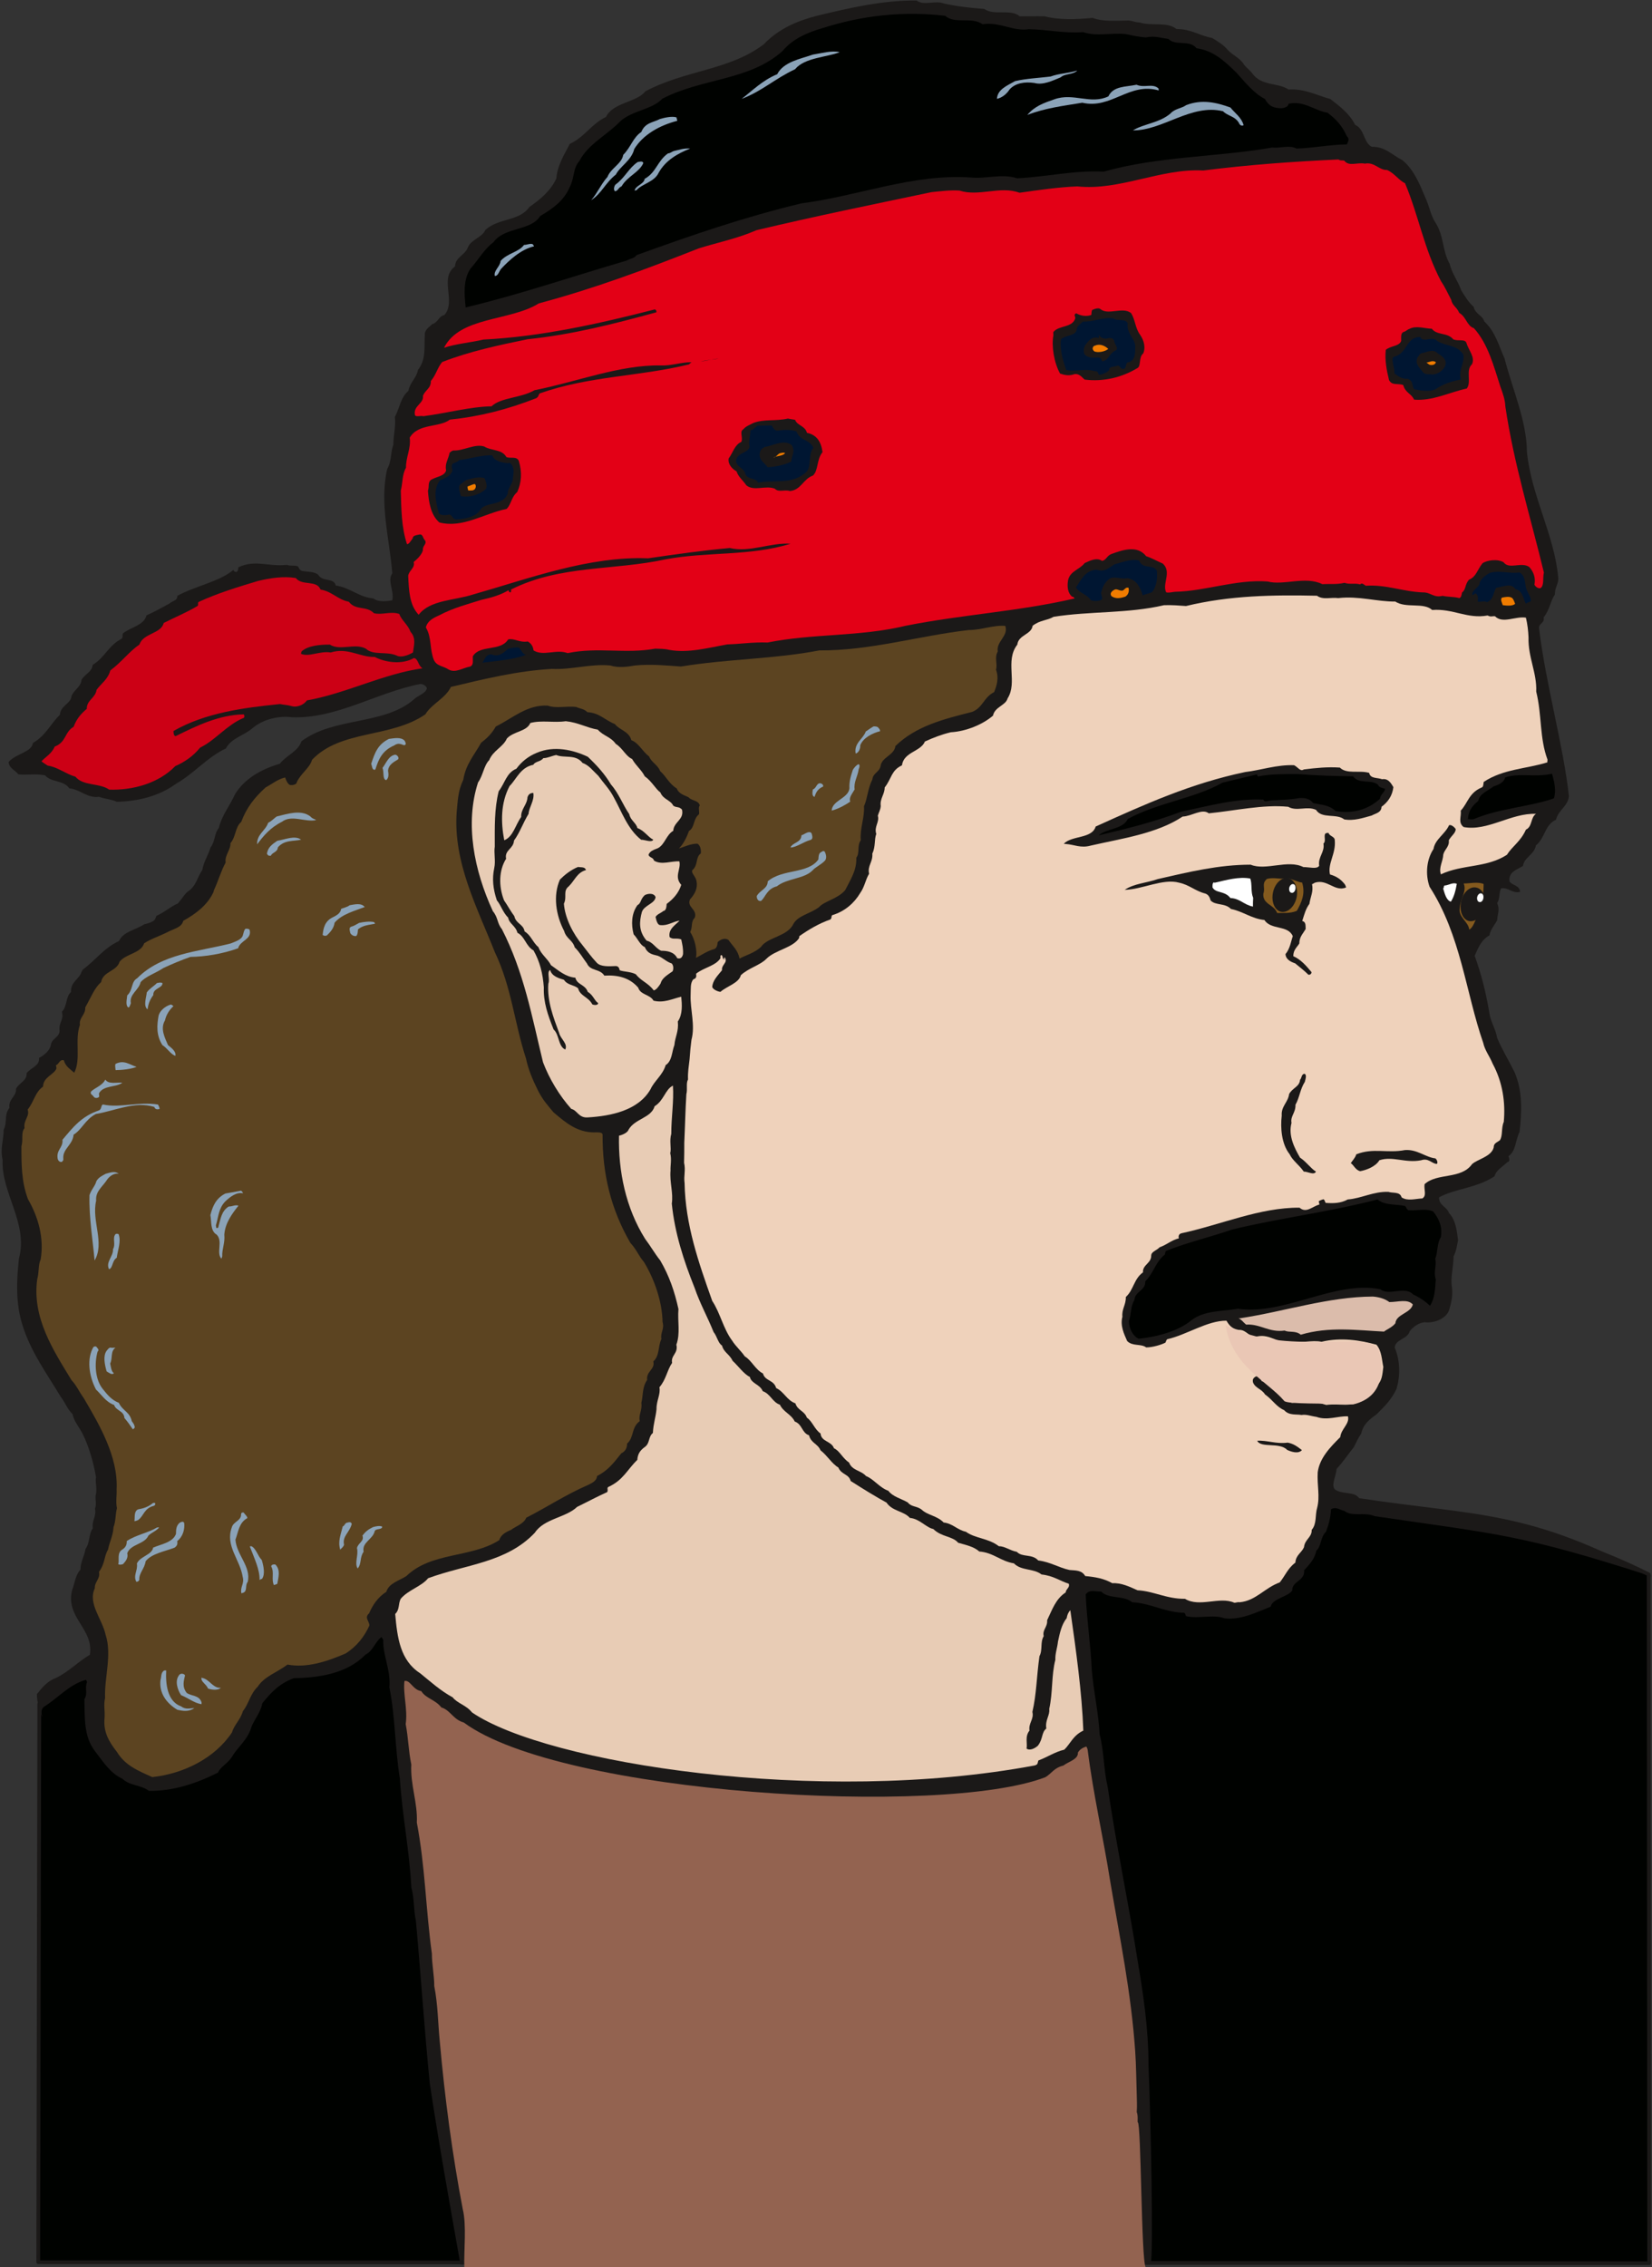 <svg xmlns="http://www.w3.org/2000/svg" xml:space="preserve" width="600.68" height="824.164" fill-rule="evenodd" stroke-linejoin="round" stroke-width="28.222" preserveAspectRatio="xMidYMid" version="1.2" viewBox="0 0 15893 21806"><rect x="0" y="0" width="15893" height="21806" fill="#333333" stroke="none"/><defs class="ClipPathGroup"><clipPath id="a" clipPathUnits="userSpaceOnUse"><path d="M0 0h15893v21806H0z"/></clipPath></defs><g class="SlideGroup"><g class="Slide" clip-path="url(#a)"><g class="Page"><g class="com.sun.star.drawing.ClosedBezierShape"><path fill="none" d="M349 13326h15537v8463H349z" class="BoundingBox"/><path fill="#000200" d="M15861 15143c-1209-607-1996-462-3051-711l-6566-1087-5353 2675c-297 153-358 175-513 368l-10 5371 15498 10-5-6626Z"/><path fill="none" stroke="#1B1918" stroke-linejoin="miter" stroke-width="36" d="M15861 15143c-1209-607-1996-462-3051-711l-6566-1087-5353 2675c-297 153-358 175-513 368l-10 5371 15498 10-5-6626Z"/></g><g class="com.sun.star.drawing.ClosedBezierShape"><path fill="none" d="M16 5h15880v21779H16z" class="BoundingBox"/><path fill="#1B1918" d="M4430 21782c-102-576-208-1163-295-1740-53-528-86-1044-134-1567-24-112-13-208-44-322-18-356-87-689-110-1044-48-298-43-587-101-880 15-168-64-303-59-457-10-16-17-26-17-26-64 48-79 132-155 170-178 183-447 221-689 226-147 54-226 148-302 240-18 97-86 165-109 241-36 115-135 188-183 275-43 66-112 96-135 152-213 107-439 180-665 175-76-58-186-48-254-116-120-54-188-168-264-265-112-144-97-332-102-500 36-59 0-103 25-164-5-20-10-25-20-20-157 48-259 173-399 260-28 31-20 64-10 97-33-66-53-153-53-222 48-61 101-125 178-153 132-63 218-160 332-226 38-251-236-355-172-619 28-74 33-150 81-199 0-76 38-129 48-198 48-71 28-142 71-200-12-74 36-112 21-188 20-54-5-102 10-145 10-66-10-114 0-158-26-149-69-294-125-409-40-81-86-124-101-198-54-53-69-109-117-172-130-216-287-432-363-679-69-210-59-436-36-645 92-340-172-632-157-950-25-111 10-188 10-289 38-76 2-145 56-211-13-86 68-107 63-183 28-58 107-76 102-150 38-53 129-71 119-147 48-25 102-69 114-122 6-66 84-76 84-140-10-81 43-99 23-183 53-55 33-139 87-190-6-97 81-122 101-193 10-15 10-20 10-20 135-100 201-206 351-277 43-92 152-102 241-160 43-10 104-28 109-59 5-7 10-23 10-23 77-33 130-86 206-119 33-36 64-89 92-112 86-53 96-145 144-211 11-78 54-134 77-213 48-61 35-135 81-190 30-125 107-214 155-323 91-150 249-241 432-295 63-81 177-119 208-216 312-236 792-152 1082-403 39-39 110-54 125-105-5-25-38-43-63-43-423 82-804 336-1236 320-129-17-279 21-375 102-87 76-206 96-260 198-182 86-297 234-480 340-165 120-365 168-569 173-48-23-119-28-172-48-115 15-178-71-285-81-56-82-172-54-233-125-97-20-173 0-257-10-28-38-91-58-94-119 71-82 221-92 234-183 124-71 172-188 259-270 5-91 107-106 112-182 28-64 91-87 96-155 38-61 102-77 107-143 124-78 147-182 277-251 20-15 5-33 15-53 76-61 203-77 226-173 76-33 150-76 221-114 38-31 76-26 76-74 170-94 404-135 539-249 5 15 15 20 30 20 10-5 18-20 18-45 160-78 295-3 467-24 33 15 71 0 107 15 8 14 13 34 38 44 61 10 124 5 157 38 44 71 150 23 168 102 135 18 226 114 361 124 48 38 132 28 183 18 20-91-51-190 0-259-28-341-125-674-49-1004 44-74 31-165 59-231 0-97 25-171 15-270 48-91 53-183 130-251 17-86 77-120 92-201 81-101 58-226 66-333-5-53 41-76 69-106 61-18 61-76 119-89 117-132-53-353 102-467 5-92 96-107 124-183 31-77 140-97 168-168 127-117 327-81 424-221 114-79 206-160 259-274 10-125 74-226 130-333 149-71 208-193 348-259 66-140 297-140 378-246 386-206 808-201 1140-453 145-152 328-228 519-276C8174 76 8497 1 8819 5c64 53 183-4 259 28 135 30 257 43 391 53 99 69 254-5 341 71 86 0 155-2 236 0 152 36 297 31 465 15 101 38 218 26 322 26 54-5 82 18 130 18 117 38 262-11 355 63 145 0 224 66 343 86 54 33 110 66 150 115 56 58 121 78 159 145 28 33 58 53 81 86 91 119 241 81 345 150 155-10 270 56 402 91 91 71 185 140 239 249 91 38 81 173 160 211 129-3 195 79 292 127 111 86 172 239 221 356 43 91 53 177 101 248 82 130 64 270 135 394 23 97 81 165 112 257 43 66 66 109 119 157 18 74 86 81 102 140 109 101 142 241 195 355 79 308 214 602 216 905 43 419 262 792 300 1197 10 64-33 97-31 170-45 66-50 148-109 221 15 56-53 56-43 109 66 544 231 1108 287 1611-13 101-99 127-125 226-109 48-104 178-193 246-12 87-114 115-124 198-61 38-140 56-130 148 26 43 97 35 102 101-71 21-117-48-183-33-23 48-10 104-38 140 28 66 5 99 0 168-30 53-63 86-74 144-81 44-109 125-142 196 66 183 109 356 140 543 13 97 61 155 76 247 48 114 114 221 168 330 81 188 68 391 48 574-43 86-33 183-107 234 10 25 16 53-12 58-49 48-107 76-122 135-178 117-379 117-534 203 0 81 74 86 97 152 63 64 76 173 86 260-10 53-18 111-43 154 0 102-33 211-15 303 10 91-13 160-28 216-33 89-153 127-236 116-61 6-115 49-143 87-20 76-139 76-144 157 55 132 53 275 17 397-48 104-119 172-190 243-74 54-130 97-150 188-28 38-43 77-71 130-59 74-102 140-165 208-5 71-59 163-13 201 76 48 185 15 229 81 1130 173 1630 107 2819 754-1260-406-1458-403-2670-581-101-43-215 10-292-51-48-10-78-43-127-15-5 86-22 145-48 216-56 53-43 139-94 183-15 81-68 134-117 188 10 104-119 104-114 195-48 64-188 74-208 155-143 58-292 130-443 112-109-41-249 7-371-21-8-20-8-38-38-33-178-10-302-91-480-101-82-69-226-28-297-102-64 0-112-23-150 26 10 243 48 490 58 721 18 221 66 418 76 626 44 173 38 340 77 503 81 553 198 1102 284 1646 58 345 109 673 109 1028 21 475 49 1837 21 1918l-6640 5Z"/></g><g class="com.sun.star.drawing.ClosedBezierShape"><path fill="none" d="M4470 133h8505v2825H4470z" class="BoundingBox"/><path fill="#000200" d="M7918 269c384-122 775-164 1176-117 92 84 252 5 358 81 168-25 292 71 445 48 183 3 330 41 523 28 132 44 259 5 406 18 62 13 126 28 197 33 86-18 145 5 218 15 72 71 201 3 270 89 162 23 266 120 383 234 87 96 170 201 275 254 38 69 83 89 162 89 36-5 61-15 66-43 145-33 249 66 374 86 88 66 144 132 185 224 33 33 10 55 2 81-167 2-320 35-485 40-71-38-157 0-233-10-541 94-1090 82-1622 232-282-15-554 51-833 64-142-48-305 8-447-8-554-38-1092 181-1628 249-549 132-1054 305-1586 498-23 33-59 31-97 53-515 150-1026 326-1547 450-14-130-24-269 46-373 76-84 132-188 221-254 109-150 361-107 450-252 134-79 228-152 282-274 51-97 30-183 96-257 84-163 269-250 394-382 117-104 302-109 404-216 387-200 834-172 1154-457 99-119 241-180 391-223Z"/></g><g class="com.sun.star.drawing.ClosedBezierShape"><path fill="none" d="M7135 496h944v457h-944z" class="BoundingBox"/><path fill="#8BA3B8" d="M7821 525c84-13 183-42 257-23-120 49-338 51-429 164-192 89-319 212-514 285 96-73 203-181 342-237 61-120 227-148 344-189Z"/></g><g class="com.sun.star.drawing.ClosedBezierShape"><path fill="none" d="M5687 1123h830v805h-830z" class="BoundingBox"/><path fill="#8BA3B8" d="M6348 1145c43-13 117-30 160-16 2 11 5 21 8 33-171 44-328 132-414 271-27 111-136 165-177 246-104 82-134 179-238 247 60-68 96-157 157-224 33-86 137-125 152-213 74-74 94-167 174-220 36-91 117-91 178-124Z"/></g><g class="com.sun.star.drawing.ClosedBezierShape"><path fill="none" d="M6106 1428h535v409h-535z" class="BoundingBox"/><path fill="#8BA3B8" d="M6485 1452c48-10 96-29 155-23-122 48-236 113-303 232-41 90-163 108-214 169-15 2-17 5-17 5 2-48 91-63 96-115 112-61 122-173 225-245 22 0 38-18 58-23Z"/></g><g class="com.sun.star.drawing.ClosedBezierShape"><path fill="none" d="M5906 1554h285v288h-285z" class="BoundingBox"/><path fill="#8BA3B8" d="M6134 1559c17-3 50-14 55 10-40 90-153 126-209 223-34 15-31 41-62 48-22-12-7-61 8-68 87-65 123-155 208-213Z"/></g><g class="com.sun.star.drawing.ClosedBezierShape"><path fill="none" d="M9591 678h775v274h-775z" class="BoundingBox"/><path fill="#8BA3B8" d="M9766 780c109-25 229-30 341-44 84-31 175-31 257-58-41 43-117 27-160 66-82 34-171 77-253 54-91-13-183 0-239 63-30 47-76 80-121 90 5-90 93-125 175-171Z"/></g><g class="com.sun.star.drawing.ClosedBezierShape"><path fill="none" d="M9883 815h1266v292H9883z" class="BoundingBox"/><path fill="#8BA3B8" d="M10144 955c184-66 347 54 519-28 49-102 169-90 271-112 73 33 152-15 208 33 7 5 5 22 5 22-282-82-456 183-735 118-186 31-362 52-529 118 71-85 157-115 261-151Z"/></g><g class="com.sun.star.drawing.ClosedBezierShape"><path fill="none" d="M4758 2346h381v310h-381z" class="BoundingBox"/><path fill="#8BA3B8" d="M5041 2356c26 0 62-17 84-7 8 10 13 20 13 20-128 30-242 136-319 219-18 23-28 69-59 66-12-53 51-88 56-144 65-75 176-85 225-154Z"/></g><g class="com.sun.star.drawing.ClosedBezierShape"><path fill="none" d="M10899 980h1066v276h-1066z" class="BoundingBox"/><path fill="#8BA3B8" d="M11412 1011c150-58 290-26 425 23 45 56 106 95 127 169-10 10-28 5-38-7-36-80-110-75-160-126-305-75-580 187-867 184 111-66 251-70 360-161 43-49 107-49 153-82Z"/></g><g class="com.sun.star.drawing.ClosedBezierShape"><path fill="none" d="M3856 1534h10998v4920H3856z" class="BoundingBox"/><path fill="#E30016" d="M7278 2214c554-132 1112-246 1684-366 99-10 173-20 269-15 186 61 391-48 577 21 185-26 373-54 556-61 411 43 803-176 1212-153 442-56 862-86 1301-106 20 15 41 5 56 12 46 59 124 13 198 28 94-18 135 64 213 61 72 31 112 99 173 127 132 315 183 633 346 942 38 56 63 112 99 181 10 56 56 71 76 124 68 38 73 125 142 148 137 152 191 368 254 561 23 63 46 127 48 190 82 555 242 1063 371 1599-13 53 5 125-33 150-20 5-46-10-58-33 12-64-5-119-49-170-78-54-193 28-248-46-64-36-158-18-201 8-51 61-61 132-132 160-41 48-28 96-66 122-8 30-5 43-26 55-53-15-109-10-162-22-87 22-114-36-191-33-193-8-350-77-548-64-16-10-36-33-54-13-53-15-101 3-150-15-78 18-147 8-213 13-162-81-371 15-528-26-303-22-601 94-890 99-33 3-48 11-84 6-43-79 56-196-33-277-58-26-112-56-160-71-84-107-219-64-335-21-44 16-46 56-89 66-51-35-112-5-168 21-48 63-142 76-160 167-10 61-2 122 38 155 23 5 18 13 26 18-529 124-1082 155-1621 262-455 109-889 73-1333 162-145-5-262 15-387 18-187 33-375 86-559 53-46-12-94-10-135-12-289 53-549-18-843 43-109-41-234 33-328-26-5-40-23-68-56-86-78 13-129-33-188-20-73 119-271 48-340 162-3 46 10 82-25 99-74 13-143 66-209 28-53-35-114-30-142-94-41-106-18-213-76-310 15-61 66-89 127-116 140-74 274-107 409-150 96-21 183-46 259-92 2 3 2 18 18 21 10-3 7-21 7-28 473-237 986-181 1486-290 405-76 806-28 1203-150-186-15-394 87-585 41-259 23-524 61-786 99-568-23-1145 195-1684 348-177 58-414 51-523 195-91-96-94-238-101-375 10-56 68-74 53-133 43-33 84-81 89-116-5-41 41-56 20-92-23-20-18-61-53-56-33 8-64 8-66 38-21 26-31 51-54 56-55-165-55-343-60-515 20-82 12-155 50-221-2-102 49-183 36-290 84-140 284-94 386-173 290-30 551-97 831-206 25-16 17-26 33-46 485-170 947-160 1436-279 5-6 25-21 25-21-95-2-197 36-296 31-393-8-815 160-1214 238-134 77-325 69-414 155-200 3-432 66-655 95-31-7-64 8-81-7-23-93 86-113 76-187 18-56 79-73 76-144 53-64 61-125 109-183 267-104 549-163 821-219 432-45 828-147 1239-259 3 0 3-25-15-28-546 140-1095 262-1648 290-127 30-265 40-379 79 152-303 635-254 912-427 541-145 1029-328 1538-529 193-60 370-94 556-175Z"/></g><g class="com.sun.star.drawing.ClosedBezierShape"><path fill="none" d="M6741 3447h175v32h-175z" class="BoundingBox"/><path fill="#1B1918" d="m6741 3478 174-31c-52 16-113 12-174 31Z"/></g><g class="com.sun.star.drawing.ClosedBezierShape"><path fill="none" d="M4116 4288h897v752h-897z" class="BoundingBox"/><path fill="#1B1918" d="M4360 4333c102 5 207-68 299-38 68 43 170 23 213 102 41 15 96-11 119 35 33 109 26 213-15 301-56 46-58 119-102 162-223 46-422 188-648 130-84-74-102-201-109-305 15-43-5-85 35-108 56-30 125-33 140-88-15-64 23-110 33-168 7-8 23-20 35-23Z"/></g><g class="com.sun.star.drawing.ClosedBezierShape"><path fill="none" d="M4190 4378h752v620h-752z" class="BoundingBox"/><path fill="#001632" d="M4422 4424c101-10 199-47 313-45 25 58 86 68 145 76 7 0 25-5 30 0 49 51 26 105 23 163-12 51-51 87-48 127-43 126-213 79-262 156-40 71-156 92-222 94-53 10-48-53-86-45-36 10-79 5-94-13-28-115-57-225 10-316 41-18 109-41 122-98-5-22-15-45 5-66 18-5 38-12 64-33Z"/></g><g class="com.sun.star.drawing.ClosedBezierShape"><path fill="none" d="M10127 2965h885v694h-885z" class="BoundingBox"/><path fill="#1B1918" d="M10355 3014c41 23 92 33 143 16 5-11 0-33 10-49 23-10 62-24 80-7 73 61 215-27 294 38 41 66 38 143 87 209 38 56 53 122 30 178-46 35-20 123-56 141-150 91-328 134-509 111-30-28-51-56-94-53-56 20-99 10-142-5-59-107-83-265-64-367 0-13-2-23 0-33 56-67 183-38 211-133 0-15-20-38 10-46Z"/></g><g class="com.sun.star.drawing.ClosedBezierShape"><path fill="none" d="M10204 3059h720v549h-720z" class="BoundingBox"/><path fill="#001632" d="M10419 3093c96 6 206-49 295-30 33 30 112-3 135 46-15 97 76 151 73 229-2 61 0 120-55 144-51 2-21 53-54 66-38 7-40-46-68-28-38 10-79 7-74 40-25 28-74 43-99 46-9-20-11-38-39-36-97-28-183 8-274-10-39-97-66-224-51-298 48-41 142-30 150-92 5-41 40-56 61-77Z"/></g><g class="com.sun.star.drawing.ClosedBezierShape"><path fill="none" d="M4417 4592h266v186h-266z" class="BoundingBox"/><path fill="#1B1918" d="M4493 4615c49-13 117-35 169-15 15 35 31 87 8 107-65 57-159 80-236 65-8-33-29-85-8-110 26-18 46-40 67-47Z"/></g><g class="com.sun.star.drawing.ClosedBezierShape"><path fill="none" d="M4498 4656h81v63h-81z" class="BoundingBox"/><path fill="#F07C00" d="M4568 4656c15 10 12 44-8 55-15 10-39 5-54 7-5-10-9-23-8-39 23-5 49-23 70-23Z"/></g><g class="com.sun.star.drawing.ClosedBezierShape"><path fill="none" d="M10427 3217h320v260h-320z" class="BoundingBox"/><path fill="#1B1918" d="M10569 3218c15 27 36 38 72 40 38-10 63-13 78 20 3 37 49 75 13 93-56 25-63 80-109 100-10 2-20 5-20 5-8-18-8-38-40-38-50 2-96 10-132-34-9-41-4-69 21-99 30-42 68-70 117-54 7-11 2-23 0-33Z"/></g><g class="com.sun.star.drawing.ClosedBezierShape"><path fill="none" d="M7009 4026h906v698h-906z" class="BoundingBox"/><path fill="#1B1918" d="M7246 4069c104-41 217-16 334-43 36 7 38 7 69 12 20 56 96 56 114 125 96 20 137 87 150 186-59 74-38 175-92 225-94 33-114 139-221 149-56-17-109 16-145-22-89-36-201 28-275-33-33-49-76-79-94-134-45-25-85-71-76-124 43-58 56-130 122-160 18-43-20-98 18-120 28-33 66-44 96-61Z"/></g><g class="com.sun.star.drawing.ClosedBezierShape"><path fill="none" d="M7081 4092h746v551h-746z" class="BoundingBox"/><path fill="#001632" d="m7291 4094 132-2c15 22 30 55 61 50 56-10 132-10 179 8 28 90 129 74 162 158-51 61-18 168-63 227-136 133-314 77-469 107-22-46-92-28-120-76-15-75-93-67-91-141 12-73 121-68 129-129-13-59 10-105 8-156 30-5 43-31 72-46Z"/></g><g class="com.sun.star.drawing.ClosedBezierShape"><path fill="none" d="M10512 3316h152v72h-152z" class="BoundingBox"/><path fill="#F07C00" d="M10536 3324c47-21 96 3 126 32-30 26-97 39-134 24-22-19-19-37-5-51 8-5 13-5 13-5Z"/></g><g class="com.sun.star.drawing.ClosedBezierShape"><path fill="none" d="M7308 4257h327v239h-327z" class="BoundingBox"/><path fill="#1B1918" d="M7356 4300c77-13 191-78 261-18 38 66-3 103-5 158-72 36-166 51-226 54-35-46-80-64-78-128 7-38 12-46 48-66Z"/></g><g class="com.sun.star.drawing.ClosedBezierShape"><path fill="none" d="M7439 4354h115v49h-115z" class="BoundingBox"/><path fill="#F07C00" d="M7501 4360c13-2 34-11 52-2-23 31-77 24-113 44 22 0 36-29 61-42Z"/></g><g class="com.sun.star.drawing.ClosedBezierShape"><path fill="none" d="M399 5551h3667v2046H399z" class="BoundingBox"/><path fill="#CC0015" d="M2482 5588c117-28 247-48 364-28 60 78 200 15 238 111 112 18 165 97 272 117 66 87 170 36 241 110 79 20 160-21 244 7 23 64 81 99 109 173 56 61 31 132 23 198-48 28-117 53-160 28-101-41-221 2-292-64-104-58-249 23-348-40-99 0-206 10-269 63-8 13-8 26-8 26 77 33 186-31 285-13 165-51 279 46 424 43 109 56 267 74 378 10 44 11 36 71 82 99-381 54-729 240-1113 309-30 45-96 68-142 56-41-13-79-13-117-21-355 36-717 84-1024 259 0 26 5 51 22 49 201-99 414-204 654-209 10 16 8 36-10 38-158 69-263 211-410 282-63 79-147 138-239 178-157 163-406 234-635 226-96-66-251-33-325-124-96-28-173-94-267-107-20-13-40-25-60-41 40-45 99-73 127-142 114-43 93-139 182-190 31-84 79-132 127-173-2-84 84-104 94-183 46-62 110-102 132-186 110-82 186-186 280-249 38-112 208-102 234-208 106-54 213-97 325-163 15-13-5-33 15-41 180-83 374-142 567-200Z"/></g><g class="com.sun.star.drawing.ClosedBezierShape"><path fill="none" d="M13329 3147h843v700h-843z" class="BoundingBox"/><path fill="#1B1918" d="M13556 3165c69-37 145-5 219-3 49 66 150 33 206 102 46 20 107-5 125 30 22 76 88 140 55 210-63 55-2 172-50 233-173 38-331 122-507 107-25-59-84-64-104-140-51-20-107 8-137-48-23-94-42-194-31-291 46-40 130-33 148-86 0-38-5-76 23-86 22-5 40-26 53-28Z"/></g><g class="com.sun.star.drawing.ClosedBezierShape"><path fill="none" d="M13396 3241h685v520h-685z" class="BoundingBox"/><path fill="#001632" d="M13663 3241c33 66 114-20 165 40 92 53 196 36 250 132 12 90-51 146-23 237-92 18-166 41-245 94-51 28-155 13-208-2-18-33-5-79-60-99-51 5-89-23-127-51 5-51-32-120-12-158 144-31 116-191 260-193Z"/></g><g class="com.sun.star.drawing.ClosedBezierShape"><path fill="none" d="M13629 3374h281v229h-281z" class="BoundingBox"/><path fill="#1B1918" d="M13675 3398c53-10 113-47 158 2 46 28 89 60 71 116-20 56-94 95-140 84-41 0-66-2-82-30-40-47-67-77-45-133 17-14 17-34 38-39Z"/></g><g class="com.sun.star.drawing.ClosedBezierShape"><path fill="none" d="M13724 3474h91v39h-91z" class="BoundingBox"/><path fill="#F07C00" d="M13729 3487c25-5 57-25 85-3-6 24-34 32-62 24-8-5-40-26-23-21Z"/></g><g class="com.sun.star.drawing.ClosedBezierShape"><path fill="none" d="M4641 6226h419v149h-419z" class="BoundingBox"/><path fill="#001632" d="M4888 6241c33-8 61-17 102-13 26 18 28 56 69 71-120 47-291 59-418 75 22-26 27-80 86-80 75 29 115-15 161-53Z"/></g><g class="com.sun.star.drawing.ClosedBezierShape"><path fill="none" d="M206 6019h9473v11076H206z" class="BoundingBox"/><path fill="#5C4421" d="M4351 6604c310-74 631-152 958-170 188 10 369-51 562-33 76 25 167 13 238 0 155-15 298 0 442 10 453-74 895-71 1331-155 493 3 953-140 1438-196 124 0 234-49 351-40 35 96-89 150-72 246-35 61 0 122-17 175 30 82 7 155-18 216-102 51-107 150-213 191-270 68-539 135-737 328-10 88-130 106-142 190-10 61-74 69-79 130-46 91-46 180-81 259 7 111-41 213-31 327-38 54-7 122-43 168 5 124-58 213-107 312-71 84-200 105-251 163-87 66-203 79-249 165-56 117-249 125-310 218-63 59-145 79-206 112-17-81-61-114-106-178-36-27-84-2-105 21-2 30-10 58-33 66-68 18-114 53-175 84 13-74-12-181-56-249 26-46 3-97 44-137 27-82-79-100-46-176 46-51 76-106 63-175-7-46-56-79-40-107 58-48 28-124 81-160 5-40-8-81-33-94-69 0-125 31-178 46 38-35 74-102 97-168 58-35 38-114 96-160 8-28-10-61 8-86-13-51-74-41-109-79-41-20-94-33-112-84-74-45-102-116-160-167-23-61-82-81-107-142-63-46-102-132-170-155-23-87-114-97-158-155-96-38-149-109-266-115-28-33-79-35-107-50-94-11-193 17-274-13-198-10-334 119-499 201-41 71-81 109-142 157-64 117-148 206-171 356-50 101-53 198-63 304-38 488 201 933 366 1352 162 338 189 686 300 1023 23 110 64 204 115 308 48 94 89 137 150 211 124 106 228 190 386 193 30 0 81-6 86 20-2 378 79 717 267 1042 63 69 76 120 132 186 104 172 175 386 178 576 20 69-23 102-11 163-35 74-15 160-78 216 20 76-71 96-59 178-50 71-38 154-56 221 11 71-30 116-15 175-84 61-53 157-122 216 0 50-23 78-56 94-71 89-127 165-233 218-3 46-46 66-82 84-221 96-391 211-599 317-25 61-102 82-146 117-56 23-99 49-114 99-272 173-653 112-894 346-71 45-168 68-193 152-84 51-135 135-165 206-51 43 7 79 2 119-48 104-119 198-228 267-176 76-371 142-559 107-102 76-224 114-287 213-74 71-84 163-142 234-26 89-82 127-105 205-162 244-459 397-767 430-150-66-264-117-340-242-84-106-132-200-119-327 5-71-11-125 5-191-8-198 68-416 5-609-33-153-173-300-104-447-3-64 56-92 40-158 59-79 49-152 87-213 17-84 48-132 53-216 23-61 18-127 33-183-13-64 0-124-3-180 16-315-167-625-315-877-50-71-71-124-119-175-173-284-381-599-330-970 20-71 8-137 33-191 35-205-23-409-122-580-63-170-63-330-63-508 20-68-7-129 30-175-13-76 53-114 30-178 64-81 72-170 148-221 2-94 106-114 129-175 0-10-2-20-5-31 33-12 33-58 76-48 16 59 56 81 100 120 68-130 2-315 55-460-12-69 56-97 51-168 61-107 87-185 153-244 17-104 149-101 177-195 61-79 204-79 237-178 66-43 147-69 218-104 69-38 142-46 158-112 124-69 231-152 287-269 7-13 7-23 7-23 43-92 69-188 114-269-12-69 49-120 46-186 54-63 43-152 104-205 49-133 125-232 234-331 66-35 114-78 188-96 8 23 28 76 56 73 33 3 58-15 56-27 40-87 124-135 147-216 279-292 754-206 1090-437 61-102 193-153 246-264 10-3 13-3 13-3Z"/></g><g class="com.sun.star.drawing.ClosedBezierShape"><path fill="none" d="M10351 5385h783v398h-783z" class="BoundingBox"/><path fill="#001632" d="M10721 5428c75-18 164-58 238-36 35 87 132 33 170 95 10 76-5 153-41 204-35 23-61 18-94 36-25-75-53-148-147-166-64 15-136-28-179 10-46 38-61 79-76 133 5 26 10 38 12 56-17 25-81 25-109 13-43-61-109-66-144-123 48-66 83-163 200-171 74 29 117-18 170-51Z"/></g><g class="com.sun.star.drawing.ClosedBezierShape"><path fill="none" d="M4539 6937h2034v3813H4539z" class="BoundingBox"/><path fill="#E8CCB5" d="M5102 6954c109-29 226 0 341-17 120 12 201 63 308 81 56 63 122 66 173 137 68 43 96 119 157 145 41 71 86 99 122 167 69 49 102 120 150 155 28 69 96 71 124 127 31 23 54 5 84 38 23 97-79 117-84 204-68 40-81 132-147 167-38 15-79 28-91 64 7 28 45 23 53 56 74 45 165 2 244 7 18 76-54 145 18 226-23 74-74 135-140 183-3 33-5 64-33 69-23 20-56 28-74 56 5 23 15 79 46 79 74 8 122-35 185-43-38 41-111 81-96 158 30 28 68 5 112 23 10 48 20 86 17 142-10 43-35 45-56 38-30-61-96-71-154-71-54-23-79-84-140-97-81-94-69-188-46-275 20-66 127-81 132-145-20-46-84-30-104-18-43 38-33 77-71 97-58 81-61 186-36 280 38 38 64 107 107 122 25 61 69 71 125 84 48 18 83 58 134 74 20 20 18 61 8 76-54 38-102 66-115 117-17 28-43 63-66 66-55-74-119-87-172-155-51-26-112-23-155-38-5-21-10-38-36-41-68 3-145 8-183-30-53-56-91-110-137-168-95-114-171-265-181-402 33-69-13-120 48-168 58-58 79-132 164-155-8-33-46-25-77-30-72 30-130 78-173 121-69 155-38 346 40 494 21 76 82 87 102 158 49 48 77 101 118 155 33 76 124 48 167 117 130-8 244 20 326 116 22 71 114 64 147 125 101 25 180-18 267-38 7 73 15 170-33 238 10 97-26 145-33 227-26 68-21 152-84 193-28 96-110 152-145 231-117 205-381 259-607 272-86 5-98-69-156-82-114-127-213-292-272-449-107-440-183-866-396-1281-46-55-36-112-86-171-181-391-271-843-143-1239 49-69 56-163 107-214 38-94 135-127 170-208 64-71 191-66 226-150Z"/></g><g class="com.sun.star.drawing.ClosedBezierShape"><path fill="none" d="M10685 5652h177v103h-177z" class="BoundingBox"/><path fill="#F07C00" d="M10729 5669c25-5 59 26 82 5 13-13 25-27 46-20 7 28 2 64-31 85-40 13-90 26-133-5-22-31 10-54 36-65Z"/></g><g class="com.sun.star.drawing.ClosedBezierShape"><path fill="none" d="M6580 5727h8309v9690H6580z" class="BoundingBox"/><path fill="#EFD2BB" d="M10135 5933c350-56 714-30 1064-112 84-2 142 3 211 8 422-102 838-108 1260-99 58 43 135 13 204 23 198-23 373 35 549 33 104 68 272 5 355 81 204-15 338 89 534 53 30 18 51 3 71 8 74 74 195-3 297 13 15 61 23 132 25 190-5 193 82 341 74 521 56 226 31 447 109 655-2 10-2 26-2 26-203 63-424 63-612 188-5 22 0 48-23 55-120 51-132 153-198 221 7 59-28 115 28 158 231 43 457-137 696-127-54 35-33 122-97 152-51 115-130 158-183 242-195 127-432 91-635 188-23-66 20-122 23-191 13-51 61-76 53-137 26-46 69-71 66-109-22-28-45-41-63-36-41 89-135 135-150 229-66 99-81 241-38 363 302 467 348 1018 516 1501 17 76 61 127 91 201 97 180 124 374 107 560-26 58-8 134-38 177-31 23-59 28-59 69-23 89-155 112-208 160-107 150-335 81-457 193-8 53 23 109-21 137-68 3-142 28-200-10-16-58-84-38-127-53-145-5-259 63-391 73-69 38-140 38-212 33-10-12-8-30-23-35-13 5-23 7-43 18-3 7 5 17 5 33-64 15-125 88-191 30-381-3-759 165-1135 246-36 8-28 44-26 49-71 17-114 61-185 86-28 31-81 41-81 81 0 74-84 87-79 160-89 64-89 168-165 237 2 76-41 116-33 190-23 84 15 165 46 234 53 53 132 23 183 61 63 0 147-26 185-46 8-13 5-23 18-33 185-41 386-180 569-178 35 61 66 79 119 89 79-5 99 84 185 61 112-20 186 64 287 51 110 20 237-18 323 2 189-45 372-15 529 28 51 61 51 143 66 214-10 81-12 134-66 185-20 69-83 102-129 137-127 69-216 26-354 43-120-38-209-33-330-20-125-38-171-183-290-208-15-31-25-54-56-46-28 15-35 31-28 59 23 55 81 60 115 114 78 56 106 117 185 152 46 54 122 36 165 46 51-8 86 10 145 18 104 38 207-10 303-5 18 73-66 119-74 200-100 99-199 203-217 338-7 130 23 229-5 340-22 72-2 155-53 214 3 73-66 89-74 167-25 56-78 74-83 148-72 53-99 127-150 190-148 54-229 176-384 191-25-3-35 5-53 5-142-64-335 48-475-38-178 2-300-74-457-82-74-33-153-73-242-68-83-46-160-59-261-69-33-58-94-53-150-58-107-23-180-76-302-92-59-66-153-27-206-83-69-13-114-54-173-54-101-78-226-73-317-139-84-18-125-79-214-89-63-66-155-69-213-125-46-35-97-23-132-68-66-38-143-54-187-112-86-31-139-112-215-142-49-56-133-51-163-130-63-41-89-112-145-137-25-71-122-61-129-142-59-41-77-115-132-153-23-66-89-68-110-137-83-30-109-112-185-147-23-81-107-66-127-140-76-40-107-124-175-165-36-53-87-96-122-152-84-112-115-267-191-381-132-371-259-734-266-1133-10-74 12-122-5-196 2-73 2-124 2-193 8-170 10-305 20-466 13-50-5-106 16-142-3-74 7-122 15-195 5-72 10-127 18-186 38-142-13-289-8-432 3-63-5-111 25-150 38-12 28-35 28-55 74-59 186-74 234-148 0-12-3-23 5-30 23-3 8 38 33 43 33-36-35 33 3-23 35 53-33 69-26 125-40 50-91 99-94 162 8 23 51 43 79 46 58-53 178-84 196-160 73-69 188-97 246-158 86-86 254-104 315-200 0-10 2-18 2-18 87-61 188-122 298-160 17-15 7-28 17-41 127-38 216-122 270-213 45-64 50-127 86-186-18-76 38-114 31-193 33-71 17-134 38-190-23-71 33-114 15-175 10-36 25-54 28-94-10-69 38-112 38-178 68-86 61-163 166-213 18-130 180-130 221-229 84-38 155-66 249-89 147-8 310-76 406-160 18-86 122-97 140-165 99-155-28-361 94-518 10-94 137-97 147-181 69-55 140-50 201-86Z"/></g><g class="com.sun.star.drawing.ClosedBezierShape"><path fill="none" d="M4743 7204h1543v2893H4743z" class="BoundingBox"/><path fill="#1B1918" d="M5164 7241c167-72 351-28 491 38 91 87 162 165 223 267 76 86 115 198 176 285 10 58 68 86 78 134 66 23 99 84 153 112-18 30-79 0-117 0-130-102-186-269-262-406-40-79-99-138-150-209-56-53-89-101-152-124-66-87-176-43-253-76-48 10-83 30-124 30-28 38-76 28-96 64-125 25-161 137-229 205-86 165-84 346-51 521 86-33 107-147 163-224-3-78 56-114 61-190 10-31 30-41 56-41 12 74-41 135-46 201-54 89-84 180-140 257-5 81-94 91-76 175-69 109-74 261-20 400 38 55 61 101 99 152 17 76 86 74 99 147 61 36 81 110 132 150 28 74 86 107 122 175 73 51 139 112 234 120 18 71 94 63 120 137 51 28 63 84 99 107 2 22-38 22-56 12-38-73-117-78-137-155-46-35-100-28-136-81-51-15-117-35-132-94-35 18 0 86-18 132-12 170 49 323 104 473 13 58 87 104 59 160-69-31-56-143-112-193-56-140-99-262-94-404-10-137-38-247-99-356-76-43-81-132-155-170-18-69-79-86-89-145-53-53-71-124-109-167-37-111-47-207-25-311 15-69-5-143 5-206 0-185-5-363 38-533 61-79 73-176 170-216 48-66 114-120 196-153Z"/></g><g class="com.sun.star.drawing.ClosedBezierShape"><path fill="none" d="M14163 5500h566v309h-566z" class="BoundingBox"/><path fill="#001632" d="M14331 5511c96-29 188 10 288-5 58 38 48 89 63 153 13 41 61 107 41 127-20 8-33 11-43 21-31-56-28-122-100-140-43-64-114-24-186-13-30 46-22 110-88 138-27-16-60 2-90-6 5-25 7-58-18-78-13 0-23 18-33 15-12-48 71-69 71-123 20-38 51-63 95-89Z"/></g><g class="com.sun.star.drawing.ClosedBezierShape"><path fill="none" d="M14442 5741h136v86h-136z" class="BoundingBox"/><path fill="#F07C00" d="M14450 5748c29-5 82-17 103 10 11 16 16 29 23 50-23 23-80 18-119 13-5-21-27-54-7-73Z"/></g><g class="com.sun.star.drawing.ClosedBezierShape"><path fill="none" d="M10234 7359h3172v786h-3172z" class="BoundingBox"/><path fill="#1B1918" d="M11979 7426c150-18 305-72 470-66 38 18 59 64 94 41 121-15 227-26 347-18 66 66 188 23 282 51 12 58 76 43 124 61 61-10 87 40 109 76-10 81-50 142-114 189-2 58-58 63-94 84-89 25-173 53-264 38-74-61-216-3-272-92-87-41-186 18-268-30-241-24-510 38-764 63-64-50-163 28-251 31-249 165-586 211-883 279-99 28-160-10-241-15-15-2-20-2-20-2 78-82 271-46 307-166 477-216 918-415 1438-524Z"/></g><g class="com.sun.star.drawing.ClosedBezierShape"><path fill="none" d="M10569 7444h2759v592h-2759z" class="BoundingBox"/><path fill="#000200" d="m11761 7528 338-81c-13 3 2 28 12 20 104-22 247-22 374-22 186 15 354 20 532 22 58 79 167 26 238 79 18 36 43 28 71 43-12 41-45 51-50 94-120 110-272 146-427 118-66-62-137-58-217-77-28-41-76-51-132-48-86 17-178 17-257 22-43 0-76 26-89-7-271-13-533 64-787 115-268 102-539 168-798 229 78-69 233-56 281-158 287-156 649-199 911-349Z"/></g><g class="com.sun.star.drawing.ClosedBezierShape"><path fill="none" d="M14122 7441h840v441h-840z" class="BoundingBox"/><path fill="#000200" d="M14481 7477c144-45 288 3 450-35 21 71 43 166 18 237-230 81-534 97-774 201-20 3-51-2-53 0 5-78 35-123 99-176 15-71 83-91 148-140 56-18 101-41 112-87Z"/></g><g class="com.sun.star.drawing.ClosedBezierShape"><path fill="none" d="M10820 8011h2131v1366h-2131z" class="BoundingBox"/><path fill="#1B1918" d="M12754 8015c11-2 21-6 28-2 8 30 59 33 59 68 13 130-71 226-46 330 64 18 107 49 142 94 8 11 10 23 13 31-109 46-180-84-300-46-12 8-28 15-28 15 16 69-15 120-25 189-36 49-48 99-69 165 38 8 31 46 33 77-28 48-61 76-61 139-22 36-58 61-58 122 74 33 124 92 175 153 3 10-10 30-30 25-38-38-81-71-127-109-44-15-90-38-93-89 44-51 55-130 70-173-47-109-209-56-273-155-122-12-206-83-322-106-56-60-150-31-196-83-8-35-25-58-53-66-97-25-150-83-250-104-153-43-356 66-523 69 91-61 203-64 320-104 303-69 585-138 892-138 147 61 356-53 507 23 61 0 129 23 152-12-13-87 56-132 41-214 30-25-3-78 22-99Z"/></g><g class="com.sun.star.drawing.ClosedBezierShape"><path fill="none" d="M11665 8444h393v277h-393z" class="BoundingBox"/><path fill="#FFF" d="M11688 8490c111-25 227-60 340-40 20 53 3 127 28 186-2 30-2 58-2 84-84-15-126-79-217-82-54-72-139-43-172-102-1-26 0-33 8-48l15 2Z"/></g><g class="com.sun.star.drawing.ClosedBezierShape"><path fill="none" d="M12153 8447h387v337h-387z" class="BoundingBox"/><path fill="#845A1E" d="M12192 8453c67-17 128 8 189-5 61 8 100 36 146 41 33 106-5 191-51 272-67 28-135 18-189 21-30-84-142-82-133-187 20-50-14-91 23-129 5-10 15-13 15-13Z"/></g><g class="com.sun.star.drawing.ClosedBezierShape"><path fill="none" d="M13884 8496h132v179h-132z" class="BoundingBox"/><path fill="#FFF" d="M13904 8517c36-5 77-32 111-16-10 59-25 123-57 172-44-13-59-77-74-126 10-10 2-33 20-30Z"/></g><g class="com.sun.star.drawing.ClosedBezierShape"><path fill="none" d="M14042 8490h233v454h-233z" class="BoundingBox"/><path fill="#845A1E" d="M14081 8498c59 0 136-19 192 5 0 92-16 179-23 268-59 43-59 136-115 171-8-76-106-120-92-207 5-94 71-161 38-237Z"/></g><g class="com.sun.star.drawing.ClosedBezierShape"><path fill="none" d="M3802 10442h6621v6695H3802z" class="BoundingBox"/><path fill="#E8CCB5" d="M6474 10442c10 152-16 304-16 464-20 69 3 137-10 186 15 61 0 124 3 165-10 119 28 216 12 320 28 282 115 550 219 809 53 155 124 279 183 426 35 44 43 107 81 130 18 68 71 81 102 147 56 51 107 127 166 155 15 66 96 69 124 137 74 26 94 107 165 130 33 71 109 91 143 162 73 26 68 110 137 132 20 77 83 79 111 145 66 51 107 127 171 165 30 71 101 61 119 130 124 79 239 150 345 208 56 84 168 81 224 147 94 8 155 92 226 107 81 79 183 66 239 132 81 23 152 38 203 84 135 10 206 94 333 114 73 74 188 46 266 107 117 13 173 61 262 89 13 38-25 46-30 84-97 63-130 168-178 267 5 67-48 92-33 153-36 61-8 132-41 193-28 198-28 366-68 536 17 71-39 107-28 180-46 56-18 125-28 173 33 23 81-3 109-28 51-66 33-127 81-165-13-84 36-125 28-188 36-163 20-323 59-473-3-60 20-119 25-175 18-84 35-165 84-226 5-30 15-56 35-76 54 378 112 792 125 1158-99 46-127 130-183 183-94 23-160 71-249 104-10 23 0 38-36 48-2077 389-4695-20-5413-510-56-71-140-86-186-145-117-63-218-155-312-231-193-124-221-343-241-571 45-44 27-95 53-146 74-87 198-117 264-198 366-135 752-148 1026-437 89-137 300-145 407-249 99-48 188-97 289-142 13-21-5-36 10-49 145-66 181-165 280-261 5-56 23-89 76-127 46-36 30-97 74-132 5-94 27-148 35-229-2-81 41-142 28-211 64-73 74-165 122-234-15-73 61-91 41-175 40-112 10-221 20-343-38-172-89-320-175-467-59-75-89-133-145-207-188-299-259-653-252-993 39-10 82-30 92-58 61-107 218-112 251-226 89-54 102-163 176-198Z"/></g><g class="com.sun.star.drawing.ClosedBezierShape"><path fill="none" d="M12326 10328h336v959h-336z" class="BoundingBox"/><path fill="#1B1918" d="M12548 10328c28 7 10 55 5 78-46 71-51 153-90 220 3 78-51 109-38 175-33 122 28 241 82 334 59 38 105 106 153 134-18 38-76 0-117 0-46-66-108-106-136-167-78-98-90-253-76-372-7-89 61-127 71-207 33-61 100-69 105-137 18-18 11-51 41-58Z"/></g><g class="com.sun.star.drawing.ClosedBezierShape"><path fill="none" d="M12995 11061h835v205h-835z" class="BoundingBox"/><path fill="#1B1918" d="M13048 11103c163-65 298-8 468-41 118-9 199 70 293 80 18 13 26 48 13 53-48-2-79-60-150-35-153 30-273-43-402 0-36 62-128 95-184 105-46-10-64-62-91-77 17-26 43-51 53-85Z"/></g><g class="com.sun.star.drawing.ClosedBezierShape"><path fill="none" d="M10861 11537h3006v1341h-3006z" class="BoundingBox"/><path fill="#000200" d="M11854 11826c464-112 935-168 1398-289 73 60 177 43 266 63 11 10 18 46 44 41 83 5 154-21 226 12 55 69 91 145 73 248-38 58-28 147-53 205 15 77-20 125 5 201-8 97-8 178-56 253-46-45-104-83-160-108-86-89-231 18-317-51-437-89-923 253-1370 187-153 27-323 15-448 111-129 107-335 160-508 178-58-28-93-102-93-170 25-76 12-135 53-204 5-84 109-89 104-178 81-81 102-193 188-257 5-12 2-22 10-35 208-84 422-132 638-207Z"/></g><g class="com.sun.star.drawing.ClosedBezierShape"><path fill="none" d="M11914 12471h1679v368h-1679z" class="BoundingBox"/><path fill="#DBBCAB" d="M11930 12680c432-66 847-207 1278-209 66 5 122 25 158 53 86 0 175-33 226 23-20 85-160 92-168 181-30 39-84 59-109 80-264-13-528-51-801 30-51-43-112-18-155-40-150 22-236-67-371-57-33-28-40-46-73-61h15Z"/></g><g class="com.sun.star.drawing.ClosedBezierShape"><path fill="none" d="M3571 7099h334v306h-334z" class="BoundingBox"/><path fill="#8BA3B8" d="M3742 7107c45-5 115-22 151 18 12 22 17 40-6 43-30-10-55-26-95 2-116 51-150 133-181 232-33 11-30-33-40-55 35-106 63-187 171-240Z"/></g><g class="com.sun.star.drawing.ClosedBezierShape"><path fill="none" d="M3680 7259h155v246h-155z" class="BoundingBox"/><path fill="#8BA3B8" d="M3802 7259c13 0 41 22 28 45-50 29-92 55-97 108 7 39 7 72-18 92-37-10-18-72-35-118 35-45 58-117 122-127Z"/></g><g class="com.sun.star.drawing.ClosedBezierShape"><path fill="none" d="M2474 7815h570v307h-570z" class="BoundingBox"/><path fill="#8BA3B8" d="M2663 7853c99-23 231-70 323 0 18 23 43 25 56 35-107 23-235-55-329 16-112 56-178 135-239 217-4-97 78-127 106-207 37-18 55-43 83-61Z"/></g><g class="com.sun.star.drawing.ClosedBezierShape"><path fill="none" d="M2568 8057h330v176h-330z" class="BoundingBox"/><path fill="#8BA3B8" d="M2668 8087c73-11 166-55 229-11-71 18-161 0-224 75-3 47-55 47-67 80-23 2-28-3-38-20 10-62 50-90 100-124Z"/></g><g class="com.sun.star.drawing.ClosedBezierShape"><path fill="none" d="M8228 6987h240v263h-240z" class="BoundingBox"/><path fill="#8BA3B8" d="M8404 6987c10-1 43 0 48 16 13 10 13 20 15 30-71 18-163 62-191 136 2 34-16 72-44 79-19-100 72-140 97-212 29-18 42-31 75-49Z"/></g><g class="com.sun.star.drawing.ClosedBezierShape"><path fill="none" d="M8000 7351h270v447h-270z" class="BoundingBox"/><path fill="#8BA3B8" d="M8258 7351c18 0 10 33 3 48-11 74-49 123-39 194-25 46-55 73-43 118-49 33-110 68-178 86 5-99 161-118 171-214-3-64 12-117 33-179 12-18 28-41 53-53Z"/></g><g class="com.sun.star.drawing.ClosedBezierShape"><path fill="none" d="M7816 7534h105v133h-105z" class="BoundingBox"/><path fill="#8BA3B8" d="M7900 7536c3 0 26 13 18 30-43 19-65 45-82 99-27-8-20-47-16-72 36-10 36-71 80-57Z"/></g><g class="com.sun.star.drawing.ClosedBezierShape"><path fill="none" d="M1217 8933h1190v760H1217z" class="BoundingBox"/><path fill="#8BA3B8" d="M2362 8933c13 0 39-2 41 17 18 87-94 97-112 171-152 55-320 81-459 83-88 31-179 69-260 107-79 52-171 80-219 136-18 78-112 117-94 203-10 23-10 35-23 41-32-18-15-82-12-117 58-54 35-130 96-165 236-238 588-255 898-334 50-20 109-38 119-81 8-28 10-46 25-61Z"/></g><g class="com.sun.star.drawing.ClosedBezierShape"><path fill="none" d="M3104 8697h406v306h-406z" class="BoundingBox"/><path fill="#8BA3B8" d="M3364 8707c49-8 110-25 145 17-91 36-219 67-290 151-8 57-44 93-75 123-23 8-35-2-40-5 7-69 22-133 96-169 39-20 75-38 82-82 21-10 56-15 82-35Z"/></g><g class="com.sun.star.drawing.ClosedBezierShape"><path fill="none" d="M3363 8865h246v141h-246z" class="BoundingBox"/><path fill="#8BA3B8" d="M3455 8877c45-10 100-17 143-8 8 8 10 16 10 16-56 12-113 12-164 54-2 23-2 49-17 64-22 5-47-10-57-28-7-31-14-54 10-62 28-7 49-23 75-36Z"/></g><g class="com.sun.star.drawing.ClosedBezierShape"><path fill="none" d="M1397 9451h168v260h-168z" class="BoundingBox"/><path fill="#8BA3B8" d="M1509 9456c15-3 38-10 54 0 2 50-93 48-88 115-38 51-48 90-56 138-42-35-12-110-7-163 25-37 69-60 97-90Z"/></g><g class="com.sun.star.drawing.ClosedBezierShape"><path fill="none" d="M7605 8003h212v150h-212z" class="BoundingBox"/><path fill="#8BA3B8" d="M7772 8006c10-2 33-7 38 17 7 24 10 47-10 55-73 20-136 72-195 74 17-49 105-46 105-118 17-3 38-21 62-28Z"/></g><g class="com.sun.star.drawing.ClosedBezierShape"><path fill="none" d="M1514 9662h176v496h-176z" class="BoundingBox"/><path fill="#8BA3B8" d="M1644 9662c8 0 10 7 25 15-40 38-69 81-82 138-48 81 0 168 29 237 31 26 81 61 71 104-48-18-76-73-125-104-60-95-53-191-36-284 13-48 64-91 118-106Z"/></g><g class="com.sun.star.drawing.ClosedBezierShape"><path fill="none" d="M7280 8185h669v483h-669z" class="BoundingBox"/><path fill="#8BA3B8" d="M7904 8194c5-3 15-15 30-3 10 20 23 56 5 84-40 44-91 62-122 97-82 84-244 74-343 153-95 24-108 100-151 140-36 8-43-30-43-45 27-56 106-71 106-143 143-122 387-69 487-210 3-35 3-63 31-73Z"/></g><g class="com.sun.star.drawing.ClosedBezierShape"><path fill="none" d="M1107 10217h208v78h-208z" class="BoundingBox"/><path fill="#8BA3B8" d="M1112 10233c81-41 131 6 202 29-54 21-141 31-202 31 0-13-9-49 0-60Z"/></g><g class="com.sun.star.drawing.ClosedBezierShape"><path fill="none" d="M873 10384h306v178H873z" class="BoundingBox"/><path fill="#8BA3B8" d="M1013 10384c32 48 108 25 164 30-56 46-184 23-225 103 0 15 5 25 0 35-13 10-35 13-48 0-15-25-40-25-28-53 38-37 109-57 137-115Z"/></g><g class="com.sun.star.drawing.ClosedBezierShape"><path fill="none" d="M552 10616h985v562H552z" class="BoundingBox"/><path fill="#8BA3B8" d="M993 10624c158 35 339-30 527 0 5 10 15 25 15 43-15 3-40 10-51-20-187-58-379 38-562 68-104 55-133 149-214 199-8 99-107 136-99 230 2 28-10 18-10 30-21 8-39-7-44-28-16-88 54-106 46-183 99-117 180-225 352-283 28-13 17-56 40-56Z"/></g><g class="com.sun.star.drawing.ClosedBezierShape"><path fill="none" d="M859 11274h284v852H859z" class="BoundingBox"/><path fill="#8BA3B8" d="M1017 11290c41-11 89-30 125 0-43-8-84 20-109 53-47 74-116 114-108 206-46 194 85 405-15 575-16-186-55-412-49-629 18-56 56-89 66-134 23-38 54-51 90-71Z"/></g><g class="com.sun.star.drawing.ClosedBezierShape"><path fill="none" d="M2024 11453h314v655h-314z" class="BoundingBox"/><path fill="#8BA3B8" d="m2168 11480 151-27c3 0 18 15 18 25-61-15-125 35-171 79-64 67-64 148-89 229 0 8 5 26 5 26 0 2 23 0 20-16 21-73 28-147 98-191 38 0 63-20 94-8-64 80-128 169-136 278 8 80-23 138-20 209-3 11-8 23-8 23-53-58 18-168-46-232-62-35-48-127-60-188 22-85 53-161 144-207Z"/></g><g class="com.sun.star.drawing.ClosedBezierShape"><path fill="none" d="M1040 11867h112v342h-112z" class="BoundingBox"/><path fill="#8BA3B8" d="M1111 11871c5-4 20-6 30 0 26 69-7 148-18 227-46 28-36 99-74 110-35-69 43-125 38-192 29-51-8-107 24-145Z"/></g><g class="com.sun.star.drawing.ClosedBezierShape"><path fill="none" d="M859 12950h438v799H859z" class="BoundingBox"/><path fill="#8BA3B8" d="M899 12956c7-2 15-11 28-2 7 10 33 30 12 46-33 116-23 270 49 359 50 63 86 106 155 134 36 78 105 85 125 177 18 23 28 40 28 61-5 10-18 17-18 17-23-33-48-71-81-109-5-71-81-68-99-125-83-31-123-102-174-148-70-132-90-300-25-410Z"/></g><g class="com.sun.star.drawing.ClosedBezierShape"><path fill="none" d="M1004 12961h109v256h-109z" class="BoundingBox"/><path fill="#8BA3B8" d="M1075 12964c3 0 18 0 36-2-51 38-25 99-51 153 8 38 10 74 36 94-21 18-44-3-70-18-18-63-37-148 0-199 13-13 23-37 49-28Z"/></g><g class="com.sun.star.drawing.ClosedBezierShape"><path fill="none" d="M1293 14455h202v178h-202z" class="BoundingBox"/><path fill="#8BA3B8" d="M1471 14457s5-2 18-2c10 10 3 27-13 30-92 25-92 97-148 136-18 7-25 10-35 10 7-38-7-93 35-113 56-10 100-25 143-61Z"/></g><g class="com.sun.star.drawing.ClosedBezierShape"><path fill="none" d="M1138 14691h393v361h-393z" class="BoundingBox"/><path fill="#8BA3B8" d="M1509 14693c8-2 21-4 21 0-31 36-66 44-102 77-38 86-174 81-204 171 13 46-20 81-41 104-18 5-33 8-45 0 12-38-15-109 38-140 35-23 45-49 43-82 91-61 207-79 290-130Z"/></g><g class="com.sun.star.drawing.ClosedBezierShape"><path fill="none" d="M1300 14636h475v581h-475z" class="BoundingBox"/><path fill="#8BA3B8" d="M1754 14637c15-1 7 3 18 10 7 61-11 132-67 176 6 33-5 48-25 63-92 36-222 57-279 131-10 73-66 114-61 180-10 15-12 15-28 18-34-61 16-109 5-176 31-71 146-83 156-153 74-33 189-48 220-132 0-48 5-81 35-107 10-7 26-10 26-10Z"/></g><g class="com.sun.star.drawing.ClosedBezierShape"><path fill="none" d="M2213 14548h177v778h-177z" class="BoundingBox"/><path fill="#8BA3B8" d="M2327 14549s13-2 18 0c13 22 30 28 35 53-82 43-87 135-115 207 10 147 154 261 118 407-28 33 0 86-43 104-10 3-18 5-18 5-13-63 31-91 13-157-26-169-170-298-105-477 15-56 92-64 89-125 0-10 8-17 8-17Z"/></g><g class="com.sun.star.drawing.ClosedBezierShape"><path fill="none" d="M2403 14872h137v327h-137z" class="BoundingBox"/><path fill="#8BA3B8" d="M2418 14872c45 20 64 99 100 132 18 59 35 140 2 183-12 0-23 11-23 11 3-102-51-210-94-324l15-2Z"/></g><g class="com.sun.star.drawing.ClosedBezierShape"><path fill="none" d="M3264 14641h122v266h-122z" class="BoundingBox"/><path fill="#8BA3B8" d="M3343 14645c19-6 36-6 41 13-20 82-93 118-74 200-8 25-29 36-37 48-24-82 5-143 24-223 23-12 20-35 46-38Z"/></g><g class="com.sun.star.drawing.ClosedBezierShape"><path fill="none" d="M3427 14678h252v409h-252z" class="BoundingBox"/><path fill="#8BA3B8" d="M3587 14689c26-8 67-17 90-5 0 33-61 15-72 43-18 81-125 106-107 199-39 53-18 117-57 160-34-51 11-130-7-196 13-52 72-64 53-120 27-36 55-59 100-81Z"/></g><g class="com.sun.star.drawing.ClosedBezierShape"><path fill="none" d="M2609 15047h74v202h-74z" class="BoundingBox"/><path fill="#8BA3B8" d="M2619 15051c7-2 17-6 31-2 51 53 28 123 18 184-13 10-34 10-32 15-29-59 6-123-27-182 0-7 10-15 10-15Z"/></g><g class="com.sun.star.drawing.ClosedBezierShape"><path fill="none" d="M1542 16067h330v391h-330z" class="BoundingBox"/><path fill="#8BA3B8" d="M1579 16068s10-2 20 0c-7 130 11 299 144 345 45 35 91 15 127 17-54 36-107 28-163 16-108-64-178-164-163-287 10-30 2-71 35-91Z"/></g><g class="com.sun.star.drawing.ClosedBezierShape"><path fill="none" d="M1701 16099h240v295h-240z" class="BoundingBox"/><path fill="#8BA3B8" d="M1742 16099c10 0 26-2 38 15-12 56-30 109 16 169 46 33 120 20 143 91v18c-69-10-126-59-197-87-38-58-60-140-20-191 5-10 10-10 20-15Z"/></g><g class="com.sun.star.drawing.ClosedBezierShape"><path fill="none" d="M1938 16134h188v120h-188z" class="BoundingBox"/><path fill="#8BA3B8" d="M1943 16139c71 10 105 102 181 95-20 25-84 22-123 7-18-46-75-67-61-107l3 5Z"/></g><g class="com.sun.star.drawing.ClosedBezierShape"><path fill="none" d="M12095 13857h431v114h-431z" class="BoundingBox"/><path fill="#1B1918" d="M12095 13858c96-6 182 33 293 18 55 10 91 36 137 72-33 38-99 18-142-2-72-77-253-15-288-88Z"/></g><g class="com.sun.star.drawing.ClosedBezierShape"><path fill="none" d="M12242 8446h238v327h-238z" class="BoundingBox"/><path fill="#1B1918" d="M12393 8448c64 12 99 97 81 184-20 90-86 151-151 138-61-15-95-98-76-187 18-87 84-149 146-135Z"/></g><g class="com.sun.star.drawing.ClosedBezierShape"><path fill="none" d="M12401 8503h64v86h-64z" class="BoundingBox"/><path fill="#FFF" d="M12442 8504c18 3 25 26 20 50-5 22-20 38-39 33-15-3-24-23-20-47 5-23 23-40 39-36Z"/></g><g class="com.sun.star.drawing.ClosedBezierShape"><path fill="none" d="M14051 8534h238v328h-238z" class="BoundingBox"/><path fill="#1B1918" d="M14202 8537c64 12 99 97 81 184-20 90-86 151-151 138-61-15-95-98-76-187 18-87 84-149 146-135Z"/></g><g class="com.sun.star.drawing.ClosedBezierShape"><path fill="none" d="M14209 8592h64v86h-64z" class="BoundingBox"/><path fill="#FFF" d="M14250 8593c18 3 25 26 20 50-5 22-20 38-39 33-15-3-24-23-20-47 5-23 23-40 39-36Z"/></g><g class="com.sun.star.drawing.ClosedBezierShape"><path fill="none" d="M11791 12748h1500v761h-1500z" class="BoundingBox"/><path fill="#EAC7B5" d="M12739 12908c405-16 458 0 529 71 36 168 64 453-249 529-290-13-636 0-664-33-165-193-501-333-564-727 317 154 597 160 948 160Z"/></g><g class="com.sun.star.drawing.ClosedBezierShape"><path fill="none" d="M3888 16167h7135v5642H3888z" class="BoundingBox"/><path fill="#936350" d="M11022 21807c-43-53-43-1387-76-1394-5 0 5-65-10-98 5-63 0-117 0-167-5-140-5-280-15-419-38-559-148-1088-239-1626-69-437-165-847-218-1271-3-18-13-33-13-33-33 10-64 28-81 58 5 66-92 87-140 125-92 23-112 76-173 112-991 383-4658 167-5595-526-102-28-130-120-216-145-58-76-150-86-193-157-81-11-107-111-162-97-15 125 33 274 12 414 26 135 26 254 54 389-11 193 63 371 53 558 81 423 86 837 145 1261 0 104 23 211 23 313 35 178 35 350 53 533 48 539 119 1078 221 1612 38 154 10 398 15 558h6555Z"/></g></g></g></g></svg>
